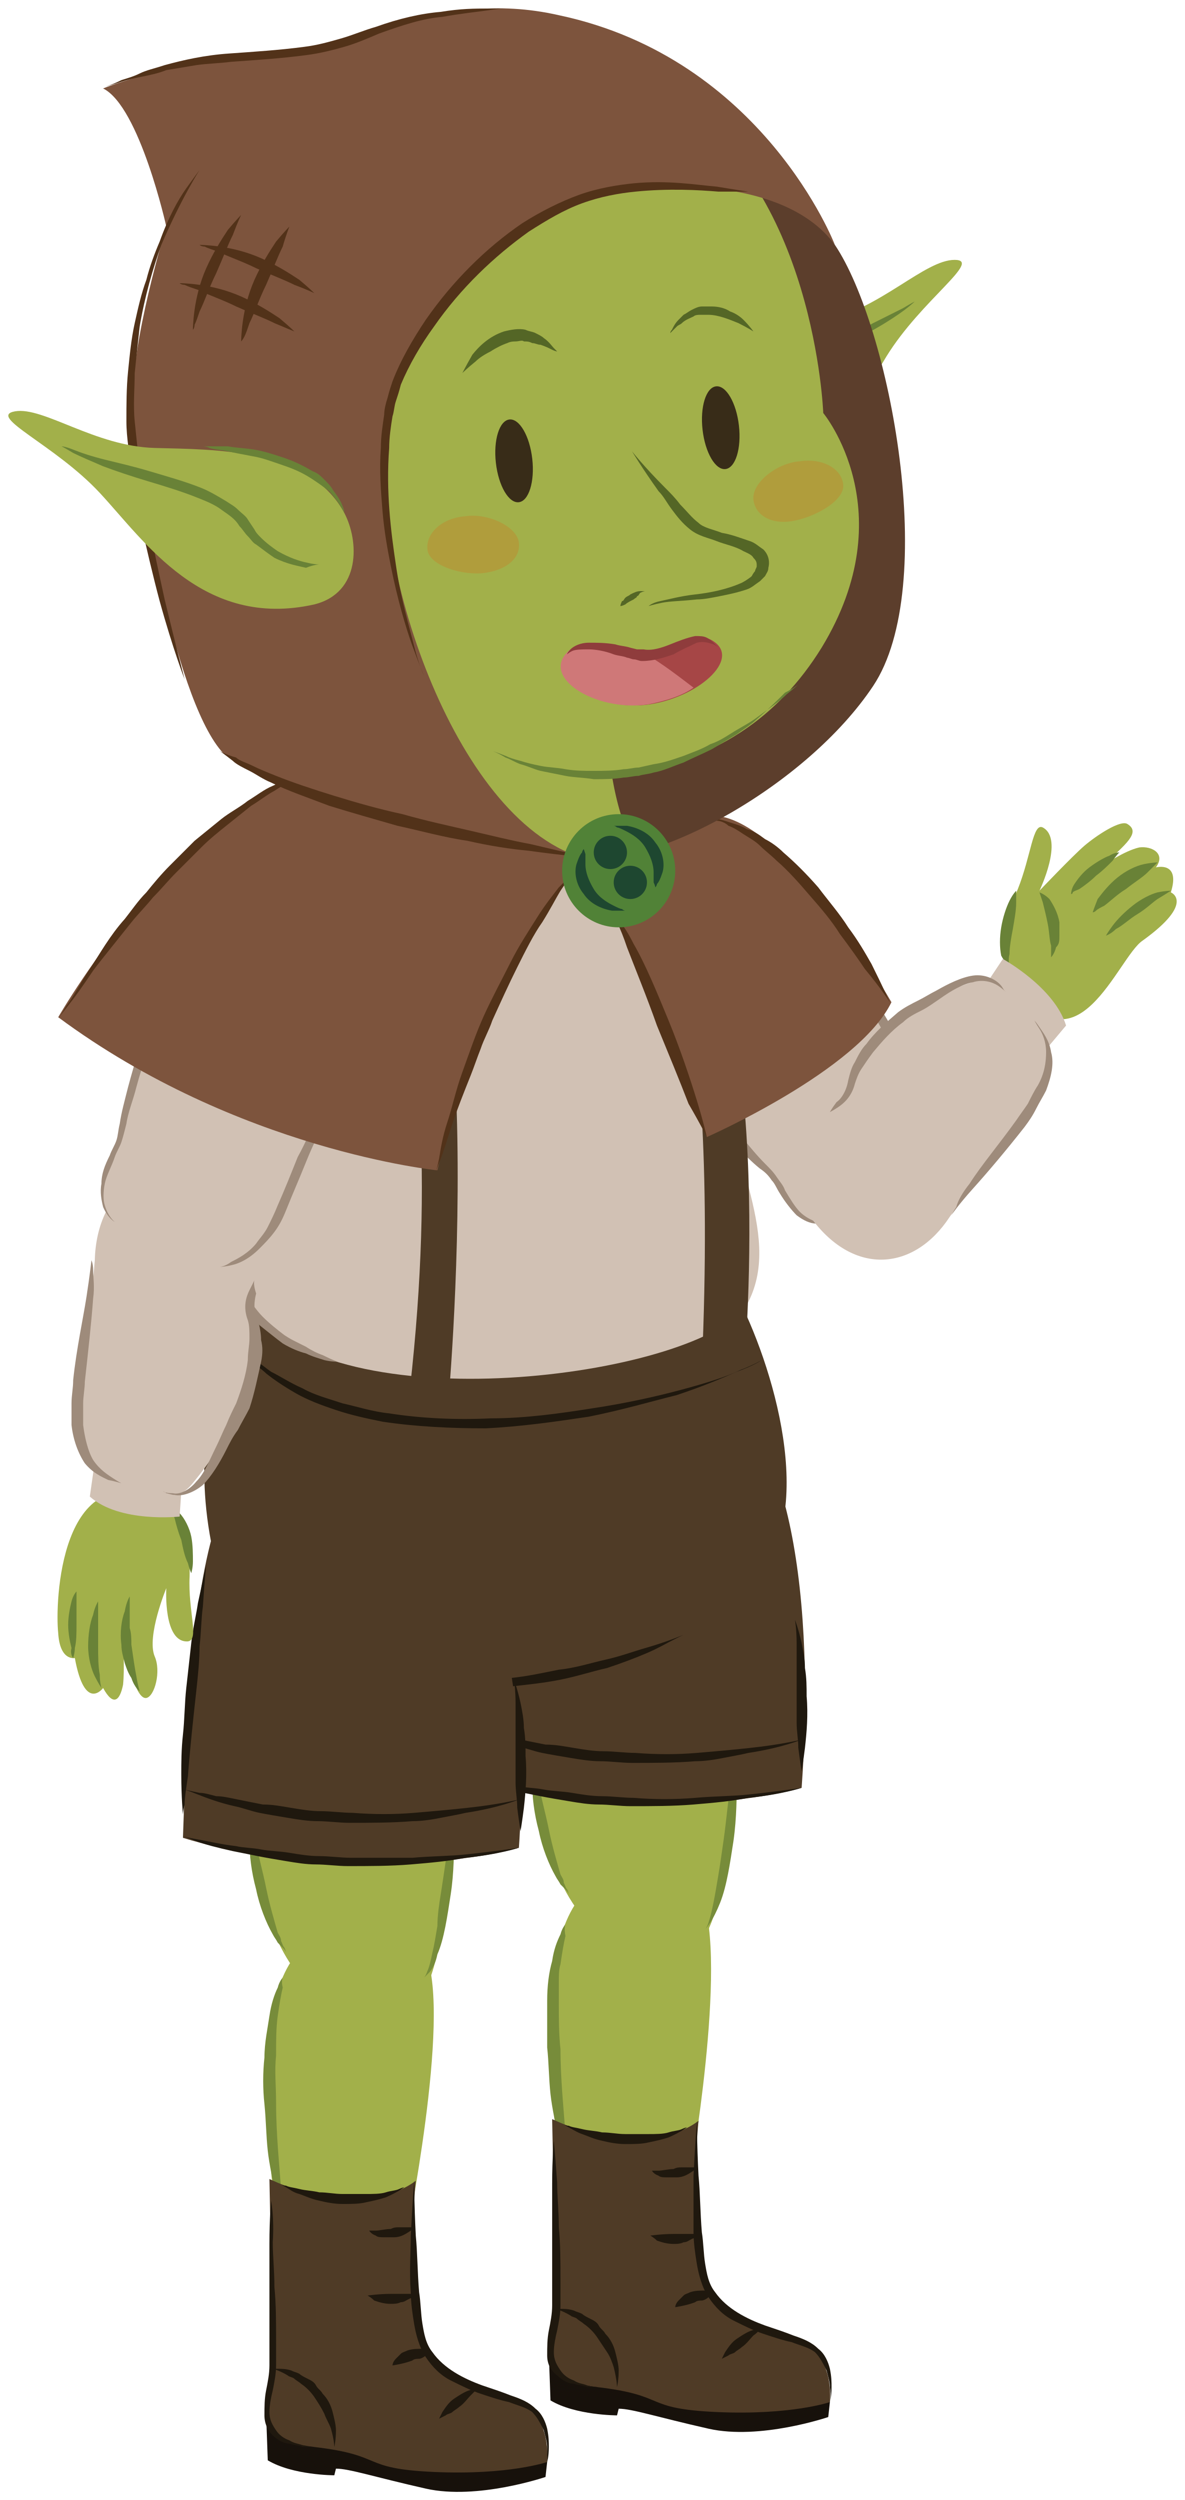 <svg xmlns="http://www.w3.org/2000/svg" xmlns:xlink="http://www.w3.org/1999/xlink" width="71.251" height="150.209" viewBox="4.3 5.587 71.251 150.209" version="1.1" xml:space="preserve">
  <!-- Generator: Sketch 49.3 (51167) - http://www.bohemiancoding.com/sketch -->
  <defs/>
  <g>
    <title>brownie-b</title>
    <desc>Created with Sketch.</desc>
    <g id="brownie-b" stroke="none" fill-rule="evenodd">
      <g id="Brownie-Happy" fill-rule="nonzero">
        <g id="Group">
          <g id="Shape">
            <path d="M 55.8 63.8 C 54.1 60.2 47.3 53.7 43.9 56 C 40.5 58.3 40.4 61.9 44.7 68.7 C 46.8 72 48.9 74.6 50.8 76.3 C 51.4 76.9 51.7 78.1 52.3 78.5 C 54.2 79.7 56.3 79.2 57.7 78.3 C 59.6 77 61 75.4 60.8 73.5 C 60.6 70.8 59.2 70.9 55.8 63.8 Z " fill="#D1C1B4" stroke-width="1"/>
            <path d="M 41.5 59 C 41.5 59 41.5 59.1 41.5 59.3 C 41.5 59.5 41.5 59.8 41.5 60.1 C 41.5 60.8 41.5 61.8 41.7 63 C 41.9 64.2 42.4 65.5 43.1 66.8 C 43.8 68.1 44.7 69.4 45.6 70.7 C 46.6 72 47.5 73.2 48.5 74.3 C 49 74.9 49.5 75.4 50 75.8 C 50.3 76 50.5 76.2 50.7 76.5 C 50.9 76.7 51 77 51.2 77.3 C 51.5 77.8 51.9 78.3 52.2 78.6 C 52.6 78.9 53 79.1 53.4 79.1 C 53.8 79.1 54 79.1 54.2 79.1 C 54.4 79.1 54.5 79 54.5 79 C 54.5 79 54.4 79 54.2 79 C 54 79 53.7 79 53.4 79 C 53.1 78.9 52.7 78.7 52.4 78.4 C 52.1 78.1 51.8 77.6 51.5 77.1 C 51.4 76.8 51.2 76.6 51 76.3 C 50.8 76 50.6 75.8 50.3 75.5 C 49.8 75 49.4 74.5 48.9 73.9 C 48 72.8 47 71.5 46.1 70.3 C 45.2 69.1 44.3 67.8 43.6 66.5 C 42.9 65.2 42.4 64 42.1 62.9 C 41.8 61.8 41.7 60.8 41.6 60.1 C 41.5 59.4 41.5 59 41.5 59 Z " fill="#9E8B7B" stroke-width="1"/>
            <path d="M 60.4 75.4 C 60.4 75.4 60.6 75.2 60.7 74.8 C 60.9 74.4 61 73.7 60.9 73 C 60.9 72.6 60.8 72.2 60.6 71.8 C 60.4 71.4 60.2 71 60 70.6 C 59.5 69.8 58.9 69 58.4 68.1 C 57.9 67.3 57.4 66.4 56.9 65.6 C 56.4 64.8 56 64.1 55.6 63.4 C 55.2 62.8 54.9 62.2 54.6 61.9 C 54.3 61.5 54.2 61.4 54.2 61.4 C 54.2 61.4 54.3 61.6 54.5 62 C 54.7 62.4 55 63 55.3 63.6 C 55.6 64.3 56 65.1 56.5 65.9 C 56.9 66.7 57.4 67.6 58 68.5 C 58.3 68.9 58.5 69.3 58.8 69.8 C 59.1 70.2 59.4 70.6 59.6 71 C 59.9 71.4 60.1 71.7 60.3 72.1 C 60.5 72.5 60.6 72.8 60.7 73.2 C 60.8 73.9 60.8 74.5 60.7 74.9 C 60.5 75.1 60.4 75.4 60.4 75.4 Z " fill="#9E8B7B" stroke-width="1"/>
          </g>
          <g id="Shape">
            <path d="M 65.2 64.5 C 65.2 64.5 64.2 62 65.5 59 C 66.3 57 66.4 55 67 55.3 C 68.3 56 66.8 59.1 66.8 59.1 C 66.8 59.1 68.8 57 69.5 56.4 C 70.2 55.8 71.7 54.8 72.1 55.1 C 72.9 55.6 72 56.3 70.6 57.6 C 70.6 57.6 71.9 56.7 72.8 56.5 C 73.6 56.4 74.4 56.9 73.8 57.7 C 73.8 57.7 75.3 57.3 74.7 59.2 C 74.7 59.2 76.2 59.8 73 62.1 C 71.5 63.1 69 70.5 65.2 64.5 Z " fill="#A2B04A" stroke-width="1"/>
            <path d="M 74.7 59.1 C 74.7 59.1 74.4 59.1 73.9 59.2 C 73.5 59.3 72.9 59.6 72.4 60 C 71.9 60.4 71.5 60.8 71.2 61.2 C 70.9 61.6 70.8 61.8 70.8 61.8 C 70.8 61.8 71.1 61.7 71.4 61.4 C 71.8 61.2 72.2 60.8 72.7 60.5 C 73.2 60.2 73.6 59.8 73.9 59.6 C 74.4 59.3 74.7 59.1 74.7 59.1 Z " fill="#698237" stroke-width="1"/>
            <path d="M 73.9 57.4 C 73.9 57.4 73.6 57.4 73.1 57.5 C 72.6 57.6 72 57.9 71.5 58.3 C 71 58.7 70.6 59.2 70.3 59.6 C 70.1 60.1 70 60.4 70 60.4 C 70 60.4 70.1 60.4 70.2 60.3 C 70.3 60.2 70.5 60.1 70.7 60 C 71.1 59.7 71.5 59.3 72 59 C 72.5 58.6 73 58.3 73.3 58 C 73.7 57.6 73.9 57.4 73.9 57.4 Z " fill="#698237" stroke-width="1"/>
            <path d="M 71.6 56.8 C 71.6 56.8 71.3 56.8 71 57 C 70.7 57.1 70.2 57.4 69.8 57.7 C 69.4 58 69.1 58.4 68.9 58.7 C 68.7 59 68.7 59.3 68.7 59.3 C 68.7 59.3 68.8 59.3 68.8 59.2 C 68.9 59.1 69 59.1 69.2 59 C 69.5 58.8 69.9 58.5 70.2 58.2 C 70.6 57.9 70.9 57.6 71.2 57.3 C 71.4 57 71.6 56.8 71.6 56.8 Z " fill="#698237" stroke-width="1"/>
            <path d="M 65 63.6 C 65 63.6 64.9 63.3 65 62.9 C 65 62.5 65.1 61.9 65.2 61.4 C 65.3 60.8 65.4 60.3 65.4 59.8 C 65.4 59.4 65.4 59.1 65.4 59.1 C 65.4 59.1 65.2 59.3 65 59.7 C 64.8 60.1 64.6 60.7 64.5 61.3 C 64.4 61.9 64.4 62.5 64.5 63 C 64.7 63.4 65 63.6 65 63.6 Z " fill="#698237" stroke-width="1"/>
            <path d="M 66.8 59.2 C 66.8 59.2 66.9 59.5 67 59.8 C 67.1 60.2 67.2 60.6 67.3 61.1 C 67.4 61.6 67.4 62.1 67.5 62.4 C 67.5 62.6 67.5 62.8 67.5 62.9 C 67.5 63 67.5 63.1 67.5 63.1 C 67.5 63.1 67.7 62.9 67.8 62.5 C 68 62.3 68 62.1 68 61.8 C 68 61.5 68 61.3 68 61 C 67.9 60.4 67.6 59.9 67.4 59.6 C 67.1 59.3 66.8 59.2 66.8 59.2 Z " fill="#698237" stroke-width="1"/>
          </g>
          <g id="Shape">
            <path d="M 53.1 78.8 C 52.2 77.6 52.4 75.3 53.6 73.1 C 54 72.3 55.2 71.7 55.5 70.7 C 56.6 66.7 61.6 64.9 63.1 64.5 C 66 63.7 69.1 68.8 66.1 72.6 C 65.2 73.7 62.8 76.7 61.4 78.7 C 59.3 81.9 55.7 82.3 53.1 78.8 Z " fill="#D1C1B4" stroke-width="1"/>
            <path d="M 63 65.6 L 64.6 63.2 C 64.6 63.2 67.7 64.9 68.4 67.2 L 66.3 69.7 " fill="#D1C1B4" stroke-width="1"/>
            <path d="M 66.5 66.9 C 66.5 66.9 66.6 67.1 66.8 67.4 C 67 67.7 67.2 68.2 67.2 68.8 C 67.2 69.4 67.1 70.1 66.7 70.8 C 66.5 71.1 66.3 71.5 66.1 71.9 C 65.9 72.2 65.6 72.6 65.4 72.9 C 64.4 74.3 63.3 75.6 62.6 76.7 C 62.2 77.2 61.9 77.7 61.8 78.1 C 61.6 78.4 61.5 78.6 61.5 78.6 C 61.5 78.6 61.9 78 62.8 77 C 63.7 76 64.8 74.7 65.9 73.3 C 66.2 72.9 66.4 72.6 66.6 72.2 C 66.8 71.8 67 71.5 67.2 71.1 C 67.5 70.3 67.7 69.5 67.5 68.8 C 67.4 68.1 67 67.6 66.8 67.3 C 66.6 67 66.5 66.9 66.5 66.9 Z " fill="#9E8B7B" stroke-width="1"/>
            <path d="M 54.2 72.4 C 54.2 72.4 54.4 72.3 54.7 72.1 C 55 71.9 55.5 71.5 55.7 70.7 C 55.8 70.4 55.9 70.1 56.1 69.8 C 56.3 69.5 56.5 69.2 56.8 68.8 C 57.3 68.2 57.9 67.5 58.6 67 C 58.9 66.7 59.3 66.5 59.7 66.3 C 60.1 66.1 60.5 65.8 60.8 65.6 C 61.5 65.1 62.2 64.7 62.8 64.6 C 63.4 64.4 64 64.6 64.3 64.8 C 64.6 65 64.8 65.2 64.8 65.2 C 64.8 65.2 64.8 65.2 64.7 65.1 C 64.6 65 64.6 64.9 64.4 64.7 C 64.1 64.4 63.5 64.1 62.8 64.2 C 62.1 64.3 61.3 64.7 60.6 65.1 C 60.2 65.3 59.9 65.5 59.5 65.7 C 59.1 65.9 58.7 66.1 58.3 66.4 C 57.6 67 56.9 67.6 56.4 68.3 C 56.1 68.6 55.9 69 55.7 69.4 C 55.5 69.7 55.4 70.1 55.3 70.5 C 55.2 71.1 54.9 71.6 54.6 71.8 C 54.3 72.2 54.2 72.4 54.2 72.4 Z " fill="#9E8B7B" stroke-width="1"/>
          </g>
        </g>
        <g id="Group">
          <g id="Shape">
            <g>
              <path d="M 45.7 118.7 C 48.4 119.6 46.3 133.4 45.9 135.6 C 45.5 137.9 38.1 140.1 37.6 132.4 C 37.1 124.7 36.9 115.6 45.7 118.7 Z " fill="#A2B04A" stroke-width="1"/>
              <path d="M 38.3 121.2 C 38.3 121.2 38.1 121.4 38 121.8 C 37.8 122.2 37.6 122.7 37.5 123.4 C 37.3 124.1 37.2 124.9 37.2 125.8 C 37.2 126.7 37.2 127.6 37.2 128.6 C 37.3 129.5 37.3 130.5 37.4 131.4 C 37.5 132.3 37.7 133.1 37.8 133.8 C 37.9 134.5 38.1 135.1 38.2 135.5 C 38.3 135.9 38.4 136.1 38.4 136.1 C 38.4 136.1 38.4 135.2 38.3 133.8 C 38.2 132.4 38 130.5 38 128.7 C 37.9 127.8 37.9 126.8 37.9 126 C 37.9 125.6 37.9 125.1 37.9 124.7 C 37.9 124.3 37.9 123.9 38 123.6 C 38.1 122.9 38.2 122.3 38.3 121.9 C 38.2 121.4 38.3 121.2 38.3 121.2 Z " fill="#778C3A" stroke-width="1"/>
            </g>
            <path d="M 54.2 149.9 L 54.1 150.8 C 54.1 150.8 50 152.2 46.9 151.5 C 43.8 150.8 42.3 150.3 41.5 150.3 L 41.4 150.7 C 41.4 150.7 38.9 150.7 37.4 149.8 L 37.3 147 C 38.1 146.8 50.8 143.7 54.2 149.9 Z " fill="#17110B" stroke-width="1"/>
            <path d="M 46.3 133 C 46.3 133 43.3 135.6 37.5 132.9 C 37.5 132.9 37.7 142.6 37.7 144.4 C 37.7 146.2 35.9 148.5 40.2 149 C 44.5 149.5 42.9 150.3 47.4 150.5 C 51.9 150.7 54.2 149.9 54.2 149.9 C 54.2 149.9 54.5 147.3 52.6 146.3 C 50.7 145.3 48.6 145.2 47 143.2 C 45.5 141.3 46.3 133 46.3 133 Z " fill="#4F3B26" stroke-width="1"/>
            <path d="M 54.2 149.9 C 54.2 149.9 54.3 149.6 54.3 149 C 54.3 148.7 54.3 148.4 54.2 147.9 C 54.1 147.5 53.9 147 53.5 146.7 C 53.1 146.3 52.6 146.1 52 145.9 C 51.5 145.7 50.9 145.5 50.3 145.3 C 49.2 144.9 48 144.3 47.3 143.3 C 46.9 142.8 46.8 142.2 46.7 141.6 C 46.6 141 46.6 140.3 46.5 139.7 C 46.4 138.5 46.4 137.3 46.3 136.3 C 46.2 134.3 46.2 133 46.2 133 C 46.2 133 46.1 134.3 46 136.3 C 46 137.3 46 138.4 46 139.7 C 46 140.3 46.1 141 46.2 141.6 C 46.3 142.2 46.5 143 46.9 143.6 C 47.3 144.2 47.8 144.7 48.4 145 C 49 145.3 49.6 145.6 50.2 145.8 C 50.8 146 51.4 146.2 51.9 146.3 C 52.4 146.5 52.9 146.6 53.3 146.9 C 53.6 147.2 53.8 147.6 54 148 C 54.1 148.4 54.2 148.7 54.2 149 C 54.3 149.6 54.2 149.9 54.2 149.9 Z " fill="#1F180E" stroke-width="1"/>
            <path d="M 45.6 133.4 C 45.6 133.4 45.5 133.4 45.3 133.5 C 45.1 133.6 44.8 133.6 44.5 133.7 C 44.2 133.8 43.7 133.8 43.3 133.8 C 42.9 133.8 42.4 133.8 41.9 133.8 C 41.4 133.8 41 133.7 40.5 133.7 C 40.1 133.6 39.7 133.6 39.3 133.5 C 38.9 133.4 38.7 133.4 38.5 133.3 C 38.3 133.3 38.2 133.2 38.2 133.2 C 38.2 133.2 38.3 133.3 38.5 133.4 C 38.7 133.5 39 133.7 39.3 133.8 C 39.6 133.9 40 134.1 40.5 134.2 C 40.9 134.3 41.4 134.4 41.9 134.4 C 42.4 134.4 42.9 134.4 43.3 134.3 C 43.8 134.2 44.2 134.1 44.5 134 C 45.2 133.7 45.6 133.4 45.6 133.4 Z " fill="#1F180E" stroke-width="1"/>
            <path d="M 37.6 134.2 C 37.6 134.2 37.5 135.2 37.5 136.8 C 37.5 137.6 37.5 138.5 37.5 139.5 C 37.5 140.5 37.5 141.5 37.5 142.6 C 37.5 143.1 37.5 143.6 37.5 144.1 C 37.5 144.6 37.4 145.1 37.3 145.6 C 37.2 146.1 37.2 146.6 37.2 147.1 C 37.2 147.6 37.4 148 37.8 148.3 C 38.1 148.6 38.5 148.8 38.8 148.8 C 39.1 148.9 39.4 148.9 39.6 149 C 40.1 149 40.3 149 40.3 149 C 40.3 149 40 149 39.6 148.9 C 39.4 148.8 39.1 148.8 38.8 148.6 C 38.5 148.5 38.2 148.3 38 148 C 37.8 147.7 37.6 147.4 37.6 146.9 C 37.6 146.5 37.7 146 37.8 145.6 C 37.9 145.1 38 144.6 38 144.1 C 38 143.6 38 143.1 38 142.5 C 38 141.5 38 140.4 37.9 139.4 C 37.9 138.4 37.8 137.5 37.8 136.7 C 37.7 135.3 37.6 134.2 37.6 134.2 Z " fill="#1F180E" stroke-width="1"/>
            <path d="M 50 145.5 C 50 145.5 49.8 145.5 49.5 145.6 C 49.2 145.7 48.9 145.9 48.6 146.1 C 48.3 146.3 48.1 146.6 47.9 146.9 C 47.8 147.1 47.7 147.3 47.7 147.3 C 47.7 147.3 47.9 147.2 48.1 147.1 C 48.2 147 48.4 147 48.5 146.9 C 48.6 146.8 48.8 146.7 48.9 146.6 C 49.2 146.4 49.4 146.1 49.6 145.9 C 49.9 145.7 50 145.5 50 145.5 Z " fill="#1F180E" stroke-width="1"/>
            <path d="M 47.1 143.3 C 47.1 143.3 46.9 143.2 46.7 143.2 C 46.4 143.2 46.1 143.2 45.8 143.3 C 45.6 143.4 45.5 143.4 45.4 143.5 C 45.3 143.6 45.2 143.7 45.1 143.8 C 44.9 144 44.9 144.2 44.9 144.2 C 44.9 144.2 45.6 144.1 46.1 143.9 C 46.2 143.8 46.4 143.8 46.5 143.8 C 46.6 143.8 46.8 143.7 46.9 143.6 C 46.9 143.4 47.1 143.3 47.1 143.3 Z " fill="#1F180E" stroke-width="1"/>
            <path d="M 46.3 139.8 C 46.3 139.8 46.1 139.8 45.8 139.8 C 45.5 139.8 45.2 139.8 44.8 139.8 C 44.1 139.8 43.4 139.9 43.4 139.9 C 43.4 139.9 43.6 140 43.8 140.2 C 44.1 140.3 44.4 140.4 44.8 140.4 C 45 140.4 45.2 140.4 45.4 140.3 C 45.6 140.3 45.7 140.2 45.9 140.1 C 46.2 140 46.3 139.8 46.3 139.8 Z " fill="#1F180E" stroke-width="1"/>
            <path d="M 46.2 135.8 C 46.2 135.8 46 135.8 45.7 135.8 C 45.6 135.8 45.4 135.8 45.3 135.8 C 45.1 135.8 45 135.8 44.8 135.9 C 44.5 135.9 44.1 136 43.9 136 C 43.8 136 43.7 136 43.6 136 C 43.5 136 43.5 136 43.5 136 C 43.5 136 43.6 136.2 43.9 136.3 C 44 136.4 44.2 136.4 44.4 136.4 C 44.6 136.4 44.8 136.4 45 136.4 C 45.4 136.4 45.7 136.2 46 136 C 46.1 135.9 46.2 135.8 46.2 135.8 Z " fill="#1F180E" stroke-width="1"/>
            <path d="M 41.4 149 C 41.4 149 41.5 148.6 41.5 148 C 41.5 147.7 41.4 147.3 41.3 146.9 C 41.2 146.5 41 146.1 40.7 145.8 C 40.6 145.6 40.4 145.5 40.3 145.3 C 40.2 145.1 40 145 39.8 144.9 C 39.6 144.8 39.4 144.7 39.3 144.6 C 39.1 144.5 39 144.5 38.8 144.4 C 38.5 144.3 38.2 144.3 38 144.3 C 37.8 144.3 37.7 144.3 37.7 144.3 C 37.7 144.3 38.1 144.4 38.6 144.7 C 38.7 144.8 38.9 144.8 39 144.9 C 39.1 145 39.3 145.1 39.4 145.2 C 39.7 145.4 40 145.7 40.2 146 C 40.4 146.3 40.6 146.6 40.8 146.9 C 41 147.2 41.1 147.5 41.2 147.8 C 41.4 148.6 41.4 149 41.4 149 Z " fill="#1F180E" stroke-width="1"/>
          </g>
          <g id="Shape">
            <g>
              <path d="M 48.8 109.4 C 48.2 114.1 48.2 123.4 44.7 123.3 C 36.4 123.2 35.2 110.8 37.9 104.8 C 40.5 98.8 49.8 100.5 48.8 109.4 Z " fill="#A2B04A" stroke-width="1"/>
              <path d="M 36.3 111.4 C 36.3 111.4 36.2 111.9 36.3 112.7 C 36.3 113.5 36.4 114.5 36.7 115.6 C 36.9 116.6 37.3 117.6 37.7 118.3 C 37.8 118.5 37.9 118.6 38 118.8 C 38.1 118.9 38.2 119 38.3 119.1 C 38.5 119.3 38.5 119.4 38.5 119.4 C 38.5 119.4 38.5 119.3 38.4 119.1 C 38.3 119 38.3 118.9 38.2 118.7 C 38.2 118.5 38.1 118.4 38 118.2 C 37.8 117.5 37.5 116.5 37.3 115.5 C 37.1 114.5 36.8 113.5 36.7 112.7 C 36.4 111.9 36.3 111.4 36.3 111.4 Z " fill="#778C3A" stroke-width="1"/>
              <path d="M 48.6 110.7 C 48.6 110.7 48.5 111.4 48.3 112.4 C 48.1 113.4 48 114.8 47.8 116.2 C 47.7 116.9 47.6 117.6 47.5 118.2 C 47.4 118.8 47.3 119.4 47.2 119.9 C 47.1 120.4 47 120.8 46.9 121.1 C 46.8 121.4 46.7 121.5 46.7 121.5 C 46.7 121.5 46.8 121.4 47 121.1 C 47.2 120.8 47.4 120.4 47.6 119.9 C 48 118.9 48.2 117.5 48.4 116.2 C 48.6 114.8 48.6 113.4 48.6 112.4 C 48.7 111.4 48.6 110.7 48.6 110.7 Z " fill="#778C3A" stroke-width="1"/>
            </g>
            <g>
              <path d="M 52.5 113 C 53.3 102 51.9 90.7 46.7 89 C 35.9 85.6 32.9 94.9 32.3 112.4 C 37.7 114.2 46.9 114.5 52.5 113 Z " fill="#4F3B26" stroke-width="1"/>
              <path d="M 52.5 113 C 52.5 113 51.2 113.2 49.3 113.4 C 48.4 113.5 47.2 113.5 46.1 113.6 C 44.9 113.7 43.6 113.7 42.4 113.6 C 41.8 113.6 41.1 113.5 40.5 113.5 C 39.9 113.5 39.3 113.4 38.7 113.3 C 38.1 113.2 37.5 113.2 37 113.1 C 36.5 113 35.9 113 35.5 112.9 C 34.6 112.8 33.8 112.6 33.2 112.5 C 32.6 112.4 32.3 112.3 32.3 112.3 C 32.3 112.3 32.6 112.4 33.1 112.6 C 33.6 112.8 34.4 113 35.3 113.2 C 35.8 113.3 36.3 113.4 36.8 113.5 C 37.3 113.6 37.9 113.7 38.5 113.8 C 39.1 113.9 39.7 114 40.3 114 C 40.9 114 41.6 114.1 42.2 114.1 C 43.5 114.1 44.8 114.1 46 114 C 47.2 113.9 48.3 113.8 49.3 113.6 C 51.3 113.4 52.5 113 52.5 113 Z " fill="#1F180E" stroke-width="1"/>
              <path d="M 52.5 110.1 C 52.5 110.1 51.3 110.4 49.4 110.6 C 48.5 110.7 47.4 110.8 46.2 110.9 C 45 111 43.8 111 42.5 110.9 C 41.9 110.9 41.2 110.8 40.6 110.8 C 40 110.8 39.4 110.7 38.8 110.6 C 38.2 110.5 37.7 110.4 37.1 110.4 C 36.6 110.3 36.1 110.2 35.6 110.1 C 35.1 110 34.7 109.9 34.3 109.9 C 33.9 109.8 33.6 109.7 33.3 109.7 C 32.8 109.6 32.4 109.5 32.4 109.5 C 32.4 109.5 32.7 109.6 33.2 109.8 C 33.7 110 34.5 110.3 35.4 110.5 C 35.9 110.6 36.4 110.8 36.9 110.9 C 37.4 111 38 111.1 38.6 111.2 C 39.2 111.3 39.8 111.4 40.4 111.4 C 41 111.4 41.7 111.5 42.3 111.5 C 43.6 111.5 44.9 111.5 46.1 111.4 C 46.7 111.4 47.3 111.3 47.8 111.2 C 48.3 111.1 48.9 111 49.3 110.9 C 51.3 110.6 52.5 110.1 52.5 110.1 Z " fill="#1F180E" stroke-width="1"/>
              <path d="M 34.2 96.3 C 34.2 96.3 33.9 97.2 33.6 98.5 C 33.3 99.9 32.9 101.7 32.6 103.5 C 32.3 105.3 32.2 107.2 32.2 108.6 C 32.2 110 32.3 110.9 32.3 110.9 C 32.3 110.9 32.4 110 32.6 108.6 C 32.8 107.2 33 105.4 33.3 103.6 C 33.6 101.8 33.8 99.9 34 98.6 C 34.1 97.2 34.2 96.3 34.2 96.3 Z " fill="#25592D" stroke-width="1"/>
              <path d="M 52.5 112 C 52.5 112 52.6 111.4 52.7 110.6 C 52.8 109.7 52.9 108.6 52.8 107.5 C 52.8 106.9 52.8 106.4 52.7 105.8 C 52.7 105.3 52.6 104.8 52.5 104.3 C 52.3 103.4 52.1 102.9 52.1 102.9 C 52.1 102.9 52.2 103.5 52.2 104.3 C 52.2 105.1 52.2 106.3 52.2 107.4 C 52.2 108 52.2 108.5 52.2 109.1 C 52.2 109.6 52.3 110.1 52.3 110.6 C 52.4 111.4 52.5 112 52.5 112 Z " fill="#1F180E" stroke-width="1"/>
            </g>
          </g>
        </g>
        <g id="Group">
          <g id="Shape">
            <path d="M 48.1 82.5 C 50.3 86.2 53.3 95 50.4 99.6 C 44.7 108.8 19.8 109.7 17.2 99.2 C 14.7 88.6 20.6 81.4 20.6 81.4 C 20.6 81.4 43.4 74.4 48.1 82.5 Z " fill="#4F3B26" stroke-width="1"/>
            <path d="M 45.4 103.8 C 45.4 103.8 44.5 104.2 43.1 104.6 C 42.4 104.8 41.6 105.1 40.7 105.3 C 39.8 105.5 38.9 105.8 37.9 105.9 C 36.9 106.1 36 106.3 35 106.4 C 34.1 106.5 33.2 106.6 32.5 106.6 C 31.8 106.6 31.1 106.7 30.7 106.7 C 30.3 106.7 30 106.7 30 106.7 C 30 106.7 30.2 106.7 30.7 106.8 C 31.1 106.9 31.8 106.9 32.5 107 C 32.9 107 33.3 107 33.7 107 C 34.1 107 34.6 107 35.1 106.9 C 36 106.8 37 106.7 38 106.5 C 39 106.3 39.9 106 40.8 105.8 C 41.7 105.5 42.5 105.2 43.2 104.9 C 43.9 104.6 44.4 104.3 44.8 104.1 C 45.2 103.9 45.4 103.8 45.4 103.8 Z " fill="#1F180E" stroke-width="1"/>
            <path d="M 50.1 87.3 C 50.1 87.3 49.6 87.6 48.8 87.9 C 48 88.3 46.7 88.7 45.2 89.1 C 43.7 89.5 41.9 89.9 39.9 90.2 C 38 90.5 35.9 90.8 33.8 90.8 C 31.7 90.9 29.6 90.8 27.7 90.5 C 26.7 90.4 25.8 90.1 24.9 89.9 C 24 89.6 23.2 89.4 22.5 89 C 21.8 88.7 21.2 88.3 20.6 88 C 20.3 87.8 20.1 87.6 19.9 87.5 C 19.7 87.3 19.5 87.2 19.3 87 C 18.9 86.7 18.7 86.4 18.5 86.2 C 18.3 86 18.2 85.9 18.2 85.9 C 18.2 85.9 18.3 86 18.4 86.2 C 18.6 86.4 18.8 86.7 19.1 87 C 19.3 87.2 19.4 87.3 19.6 87.5 C 19.8 87.7 20.1 87.9 20.3 88.1 C 20.8 88.5 21.4 88.9 22.1 89.3 C 22.8 89.7 23.6 90 24.5 90.3 C 25.4 90.6 26.3 90.8 27.3 91 C 29.3 91.3 31.4 91.4 33.5 91.4 C 35.6 91.3 37.7 91 39.7 90.7 C 41.7 90.3 43.4 89.8 45 89.4 C 46.5 88.9 47.7 88.4 48.6 88 C 49.7 87.6 50.1 87.3 50.1 87.3 Z " fill="#1F180E" stroke-width="1"/>
          </g>
          <g id="Shape">
            <path d="M 47.6 68.2 C 47.8 74.8 51.4 79.6 49.3 83.8 C 47.2 88 26 91.2 19.9 84.8 C 13.8 78.4 17.6 59.9 21.3 56.2 C 26.1 51.4 47 49.4 47.6 68.2 Z " fill="#D1C1B4" stroke-width="1"/>
            <path d="M 24.6 87.4 C 24.6 87.4 24.3 87.3 23.7 87 C 23.4 86.9 23 86.7 22.7 86.5 C 22.5 86.4 22.3 86.3 22.1 86.2 C 21.9 86.1 21.7 86 21.4 85.8 C 21 85.5 20.5 85.1 20.1 84.7 C 19.7 84.3 19.3 83.7 19 83.2 C 18.9 82.9 18.7 82.6 18.6 82.3 C 18.5 82 18.4 81.6 18.3 81.3 C 18.2 81 18.1 80.6 18.1 80.3 C 18 79.9 18 79.6 17.9 79.2 C 17.9 78.5 17.7 77.8 17.8 77.1 C 17.8 76.4 17.8 75.7 17.9 75 C 18 74.3 18 73.7 18.1 73.1 C 18.2 72.5 18.3 71.9 18.3 71.4 C 18.4 70.3 18.6 69.4 18.7 68.8 C 18.8 68.2 18.9 67.8 18.9 67.8 C 18.9 67.8 18.8 68.1 18.6 68.8 C 18.5 69.4 18.1 70.3 17.9 71.4 C 17.8 71.9 17.7 72.5 17.6 73.1 C 17.5 73.7 17.4 74.4 17.3 75.1 C 17.2 75.8 17.2 76.5 17.2 77.2 C 17.2 77.9 17.3 78.7 17.3 79.4 C 17.3 79.8 17.4 80.1 17.5 80.5 C 17.6 80.9 17.6 81.2 17.8 81.6 C 17.9 81.9 18 82.3 18.2 82.6 C 18.4 82.9 18.5 83.2 18.7 83.6 C 19.1 84.2 19.5 84.8 19.9 85.2 C 20.4 85.6 20.9 86 21.3 86.3 C 21.8 86.6 22.3 86.8 22.7 86.9 C 23.1 87.1 23.5 87.2 23.8 87.3 C 24.2 87.4 24.6 87.4 24.6 87.4 Z " fill="#9E8B7B" stroke-width="1"/>
          </g>
          <path d="M 31.2 90.5 C 31.2 90.5 34.2 58.7 27 53.6 L 24.9 54.3 C 24.9 54.3 32.1 63.2 28.8 90.3 L 31.2 90.5 Z " id="Shape" fill="#4F3B26" stroke-width="1"/>
          <path d="M 49.1 86.9 C 49.1 86.9 51.2 61.4 43.4 57.3 C 43.4 57.3 47.6 62.6 46.5 87.7 L 49.1 86.9 Z " id="Shape" fill="#4F3B26" stroke-width="1"/>
        </g>
        <g id="Group">
          <g id="Shape">
            <g>
              <path d="M 29.1 122.1 C 31.9 123.1 29.3 136.9 28.9 139.2 C 28.5 141.5 21.1 143.7 20.6 136 C 20 128.2 19.7 118.8 29.1 122.1 Z " fill="#A2B04A" stroke-width="1"/>
              <path d="M 21.3 124.4 C 21.3 124.4 21.1 124.6 21 125 C 20.8 125.4 20.6 126 20.5 126.7 C 20.4 127.4 20.2 128.3 20.2 129.2 C 20.1 130.1 20.1 131.1 20.2 132 C 20.3 133 20.3 133.9 20.4 134.8 C 20.5 135.7 20.7 136.5 20.8 137.2 C 20.9 137.9 21.1 138.5 21.2 138.9 C 21.3 139.3 21.4 139.5 21.4 139.5 C 21.4 139.5 21.4 138.5 21.2 137.1 C 21.1 135.7 20.9 133.8 20.9 131.9 C 20.9 130.9 20.8 130 20.9 129.1 C 20.9 128.2 20.9 127.4 21 126.7 C 21.1 126 21.2 125.4 21.3 125 C 21.2 124.6 21.3 124.4 21.3 124.4 Z " fill="#778C3A" stroke-width="1"/>
            </g>
            <path d="M 37.2 153.5 L 37.1 154.4 C 37.1 154.4 33 155.8 29.9 155.1 C 26.8 154.4 25.3 153.9 24.5 153.9 L 24.4 154.3 C 24.4 154.3 21.9 154.3 20.4 153.4 L 20.3 150.6 C 21.1 150.4 33.8 147.3 37.2 153.5 Z " fill="#17110B" stroke-width="1"/>
            <path d="M 29.3 136.6 C 29.3 136.6 26.3 139.2 20.5 136.5 C 20.5 136.5 20.7 146.2 20.7 148 C 20.7 149.8 18.9 152.1 23.2 152.6 C 27.5 153.1 25.9 153.9 30.4 154.1 C 34.9 154.3 37.2 153.5 37.2 153.5 C 37.2 153.5 37.5 150.9 35.6 149.9 C 33.7 148.9 31.6 148.8 30 146.8 C 28.5 144.9 29.3 136.6 29.3 136.6 Z " fill="#4F3B26" stroke-width="1"/>
            <path d="M 37.2 153.5 C 37.2 153.5 37.3 153.2 37.3 152.6 C 37.3 152.3 37.3 152 37.2 151.5 C 37.1 151.1 36.9 150.6 36.5 150.3 C 36.1 149.9 35.6 149.7 35 149.5 C 34.5 149.3 33.9 149.1 33.3 148.9 C 32.2 148.5 31 147.9 30.3 146.9 C 29.9 146.4 29.8 145.8 29.7 145.2 C 29.6 144.6 29.6 143.9 29.5 143.3 C 29.4 142.1 29.4 140.9 29.3 139.9 C 29.2 137.9 29.2 136.6 29.2 136.6 C 29.2 136.6 29.1 137.9 29 139.9 C 29 140.9 28.9 142 29 143.3 C 29 143.9 29.1 144.6 29.2 145.2 C 29.3 145.8 29.5 146.6 29.9 147.2 C 30.3 147.8 30.8 148.3 31.4 148.6 C 32 148.9 32.6 149.2 33.2 149.4 C 33.8 149.6 34.4 149.8 34.9 149.9 C 35.4 150.1 35.9 150.2 36.3 150.5 C 36.6 150.8 36.8 151.2 37 151.6 C 37.1 152 37.2 152.3 37.2 152.6 C 37.2 153.2 37.2 153.5 37.2 153.5 Z " fill="#1F180E" stroke-width="1"/>
            <path d="M 28.6 137 C 28.6 137 28.5 137 28.3 137.1 C 28.1 137.2 27.8 137.2 27.5 137.3 C 27.2 137.4 26.7 137.4 26.3 137.4 C 25.9 137.4 25.4 137.4 24.9 137.4 C 24.4 137.4 24 137.3 23.5 137.3 C 23.1 137.2 22.7 137.2 22.3 137.1 C 21.9 137 21.7 137 21.5 136.9 C 21.3 136.9 21.2 136.8 21.2 136.8 C 21.2 136.8 21.3 136.9 21.5 137 C 21.7 137.1 21.9 137.3 22.3 137.4 C 22.6 137.5 23 137.7 23.5 137.8 C 23.9 137.9 24.4 138 24.9 138 C 25.4 138 25.9 138 26.3 137.9 C 26.8 137.8 27.2 137.7 27.5 137.6 C 28.2 137.3 28.6 137 28.6 137 Z " fill="#1F180E" stroke-width="1"/>
            <path d="M 20.6 137.8 C 20.6 137.8 20.5 138.8 20.5 140.4 C 20.5 141.2 20.5 142.1 20.5 143.1 C 20.5 144.1 20.5 145.1 20.5 146.2 C 20.5 146.7 20.5 147.2 20.5 147.7 C 20.5 148.2 20.4 148.7 20.3 149.2 C 20.2 149.7 20.2 150.2 20.2 150.7 C 20.2 151.2 20.4 151.6 20.7 151.9 C 21 152.2 21.4 152.4 21.7 152.4 C 22 152.5 22.3 152.5 22.5 152.6 C 23 152.6 23.2 152.6 23.2 152.6 C 23.2 152.6 22.9 152.6 22.5 152.5 C 22.3 152.4 22 152.4 21.7 152.2 C 21.4 152.1 21.1 151.9 20.9 151.6 C 20.7 151.3 20.5 151 20.5 150.5 C 20.5 150.1 20.6 149.6 20.7 149.2 C 20.8 148.7 20.9 148.2 20.9 147.7 C 20.9 147.2 20.9 146.7 20.9 146.1 C 20.9 145.1 20.9 144 20.8 143 C 20.8 142 20.7 141.1 20.7 140.3 C 20.8 138.8 20.6 137.8 20.6 137.8 Z " fill="#1F180E" stroke-width="1"/>
            <path d="M 33 149.1 C 33 149.1 32.8 149.1 32.5 149.2 C 32.2 149.3 31.9 149.5 31.6 149.7 C 31.3 149.9 31.1 150.2 30.9 150.5 C 30.8 150.7 30.7 150.9 30.7 150.9 C 30.7 150.9 30.9 150.8 31.1 150.7 C 31.2 150.6 31.4 150.6 31.5 150.5 C 31.6 150.4 31.8 150.3 31.9 150.2 C 32.2 150 32.4 149.7 32.6 149.5 C 32.9 149.2 33 149.1 33 149.1 Z " fill="#1F180E" stroke-width="1"/>
            <path d="M 30.1 146.8 C 30.1 146.8 29.9 146.7 29.7 146.7 C 29.4 146.7 29.1 146.7 28.8 146.8 C 28.6 146.9 28.5 146.9 28.4 147 C 28.3 147.1 28.2 147.2 28.1 147.3 C 27.9 147.5 27.9 147.7 27.9 147.7 C 27.9 147.7 28.6 147.6 29.1 147.4 C 29.2 147.3 29.4 147.3 29.5 147.3 C 29.6 147.3 29.8 147.2 29.9 147.1 C 29.9 146.9 30.1 146.8 30.1 146.8 Z " fill="#1F180E" stroke-width="1"/>
            <path d="M 29.3 143.4 C 29.3 143.4 29.1 143.4 28.8 143.4 C 28.5 143.4 28.2 143.4 27.8 143.4 C 27.1 143.4 26.4 143.5 26.4 143.5 C 26.4 143.5 26.6 143.6 26.8 143.8 C 27.1 143.9 27.4 144 27.8 144 C 28 144 28.2 144 28.4 143.9 C 28.6 143.9 28.7 143.8 28.9 143.7 C 29.2 143.6 29.3 143.4 29.3 143.4 Z " fill="#1F180E" stroke-width="1"/>
            <path d="M 29.2 139.4 C 29.2 139.4 29 139.4 28.7 139.4 C 28.6 139.4 28.4 139.4 28.3 139.4 C 28.1 139.4 28 139.4 27.8 139.5 C 27.5 139.5 27.1 139.6 26.9 139.6 C 26.8 139.6 26.7 139.6 26.6 139.6 C 26.5 139.6 26.5 139.6 26.5 139.6 C 26.5 139.6 26.6 139.8 26.9 139.9 C 27 140 27.2 140 27.4 140 C 27.6 140 27.8 140 28 140 C 28.4 140 28.7 139.8 29 139.6 C 29.1 139.5 29.2 139.4 29.2 139.4 Z " fill="#1F180E" stroke-width="1"/>
            <path d="M 24.4 152.6 C 24.4 152.6 24.5 152.2 24.5 151.6 C 24.5 151.3 24.4 150.9 24.3 150.5 C 24.2 150.1 24 149.7 23.7 149.4 C 23.6 149.2 23.4 149.1 23.3 148.9 C 23.2 148.7 23 148.6 22.8 148.5 C 22.6 148.4 22.4 148.3 22.3 148.2 C 22.1 148.1 22 148.1 21.8 148 C 21.5 147.9 21.2 147.9 21 147.9 C 20.8 147.9 20.7 147.9 20.7 147.9 C 20.7 147.9 21.1 148 21.6 148.3 C 21.7 148.4 21.9 148.4 22 148.5 C 22.1 148.6 22.3 148.7 22.4 148.8 C 22.7 149 23 149.3 23.2 149.6 C 23.4 149.9 23.6 150.2 23.8 150.6 C 23.9 150.9 24.1 151.2 24.2 151.5 C 24.4 152.2 24.4 152.6 24.4 152.6 Z " fill="#1F180E" stroke-width="1"/>
          </g>
          <g id="Shape">
            <g>
              <path d="M 31.8 113 C 31.2 117.7 31.2 127 27.7 126.9 C 19.4 126.8 18.2 114.4 20.9 108.4 C 23.5 102.3 32.9 104.1 31.8 113 Z " fill="#A2B04A" stroke-width="1"/>
              <path d="M 19.3 114.9 C 19.3 114.9 19.2 115.4 19.3 116.2 C 19.3 117 19.4 118 19.7 119.1 C 19.9 120.1 20.3 121.1 20.7 121.8 C 20.8 122 20.9 122.1 21 122.3 C 21.1 122.4 21.2 122.5 21.3 122.6 C 21.5 122.8 21.5 122.9 21.5 122.9 C 21.5 122.9 21.5 122.8 21.4 122.6 C 21.3 122.5 21.3 122.4 21.2 122.2 C 21.2 122 21.1 121.9 21 121.7 C 20.8 121 20.5 120 20.3 119 C 20.1 118 19.8 117 19.7 116.2 C 19.5 115.5 19.3 114.9 19.3 114.9 Z " fill="#778C3A" stroke-width="1"/>
              <path d="M 31.6 114.2 C 31.6 114.2 31.5 114.9 31.3 115.8 C 31.2 116.8 31 118.1 30.8 119.4 C 30.7 120 30.6 120.7 30.6 121.3 C 30.5 121.9 30.4 122.5 30.3 122.9 C 30.2 123.4 30.1 123.8 30 124 C 29.9 124.3 29.8 124.4 29.8 124.4 C 29.8 124.4 29.9 124.3 30.1 124.1 C 30.3 123.9 30.5 123.5 30.6 123 C 31 122.1 31.2 120.7 31.4 119.4 C 31.6 118.1 31.6 116.8 31.6 115.8 C 31.7 114.9 31.6 114.2 31.6 114.2 Z " fill="#778C3A" stroke-width="1"/>
            </g>
            <g>
              <path d="M 35.5 116.6 C 36.3 105.6 32.8 93.7 27.6 92 C 16.8 88.6 15.9 98.5 15.3 116 C 20.7 117.7 30 118.1 35.5 116.6 Z " fill="#4F3B26" stroke-width="1"/>
              <path d="M 35.5 116.6 C 35.5 116.6 34.2 116.8 32.3 117 C 31.4 117.1 30.2 117.1 29.1 117.2 C 27.9 117.2 26.6 117.2 25.4 117.2 C 24.8 117.2 24.1 117.1 23.5 117.1 C 22.9 117.1 22.3 117 21.7 116.9 C 21.1 116.8 20.5 116.8 20 116.7 C 19.5 116.6 18.9 116.6 18.5 116.5 C 17.6 116.4 16.8 116.2 16.2 116.1 C 15.6 116 15.3 115.9 15.3 115.9 C 15.3 115.9 15.6 116 16.1 116.2 C 16.6 116.4 17.4 116.6 18.3 116.8 C 18.8 116.9 19.3 117 19.8 117.1 C 20.3 117.2 20.9 117.3 21.5 117.4 C 22.1 117.5 22.7 117.6 23.3 117.6 C 23.9 117.6 24.6 117.7 25.2 117.7 C 26.5 117.7 27.8 117.7 29 117.6 C 30.2 117.5 31.3 117.4 32.3 117.2 C 34.3 117 35.5 116.6 35.5 116.6 Z " fill="#1F180E" stroke-width="1"/>
              <path d="M 35.5 113.7 C 35.5 113.7 34.3 114 32.4 114.2 C 31.5 114.3 30.4 114.4 29.2 114.5 C 28 114.6 26.8 114.6 25.5 114.5 C 24.9 114.5 24.2 114.4 23.6 114.4 C 23 114.4 22.4 114.3 21.8 114.2 C 21.2 114.1 20.7 114 20.1 114 C 19.6 113.9 19.1 113.8 18.6 113.7 C 18.1 113.6 17.7 113.5 17.3 113.5 C 16.9 113.4 16.6 113.3 16.3 113.3 C 15.8 113.2 15.4 113.1 15.4 113.1 C 15.4 113.1 15.7 113.2 16.2 113.4 C 16.7 113.6 17.5 113.9 18.4 114.1 C 18.9 114.2 19.4 114.4 19.9 114.5 C 20.4 114.6 21 114.7 21.6 114.8 C 22.2 114.9 22.8 115 23.4 115 C 24 115 24.7 115.1 25.3 115.1 C 26.6 115.1 27.9 115.1 29.1 115 C 29.7 115 30.3 114.9 30.8 114.8 C 31.3 114.7 31.9 114.6 32.3 114.5 C 34.3 114.2 35.5 113.7 35.5 113.7 Z " fill="#1F180E" stroke-width="1"/>
              <path d="M 16.7 99.6 C 16.7 99.6 16.5 100.5 16.2 101.9 C 16.1 102.6 15.9 103.4 15.8 104.3 C 15.7 105.2 15.6 106.1 15.5 107 C 15.4 107.9 15.4 108.9 15.3 109.8 C 15.2 110.7 15.2 111.5 15.2 112.2 C 15.2 113.6 15.3 114.6 15.3 114.6 C 15.3 114.6 15.3 114.4 15.4 114 C 15.4 113.6 15.5 113 15.6 112.3 C 15.7 110.9 15.9 109 16.1 107.2 C 16.2 106.3 16.3 105.3 16.3 104.5 C 16.4 103.6 16.4 102.8 16.5 102.1 C 16.6 100.5 16.7 99.6 16.7 99.6 Z " fill="#1F180E" stroke-width="1"/>
              <path d="M 35.6 115.6 C 35.6 115.6 35.7 115 35.8 114.2 C 35.9 113.3 36 112.2 35.9 111.1 C 35.9 110.5 35.9 110 35.8 109.4 C 35.8 108.9 35.7 108.4 35.6 107.9 C 35.4 107 35.2 106.5 35.2 106.5 C 35.2 106.5 35.3 107.1 35.3 107.9 C 35.3 108.7 35.3 109.9 35.3 111 C 35.3 111.6 35.3 112.1 35.3 112.7 C 35.3 113.2 35.4 113.7 35.4 114.2 C 35.5 115 35.6 115.6 35.6 115.6 Z " fill="#1F180E" stroke-width="1"/>
            </g>
          </g>
        </g>
        <g id="Group">
          <g id="Shape">
            <g>
              <path d="M 13.9 95.7 C 13.9 95.7 15.8 97.1 15.7 100.3 C 15.6 102.4 16.3 104.1 15.6 104.2 C 14.1 104.3 14.3 101 14.3 101 C 14.3 101 13.1 103.9 13.6 105.1 C 14 106 13.6 107.5 13.1 107.6 C 12.5 107.7 12 105.6 11.7 104.2 C 11.7 104.2 11.8 105.8 11.7 106.8 C 11.5 107.8 11.1 108.1 10.5 107 C 10.5 107 9.4 108.5 8.8 105.2 C 8.8 105.2 7.9 105.4 7.8 103.7 C 7.6 101.9 7.9 93 13.9 95.7 Z " fill="#A2B04A" stroke-width="1"/>
              <path d="M 12.7 107.2 C 12.7 107.2 12.6 106.9 12.5 106.3 C 12.4 105.8 12.3 105.1 12.2 104.4 C 12.2 104.1 12.2 103.7 12.1 103.4 C 12.1 103.1 12.1 102.8 12.1 102.5 C 12.1 102.2 12.1 102 12.1 101.8 C 12.1 101.6 12.1 101.5 12.1 101.5 C 12.1 101.5 11.9 101.8 11.8 102.4 C 11.6 102.9 11.5 103.7 11.6 104.4 C 11.6 104.8 11.7 105.1 11.8 105.5 C 11.9 105.8 12 106.1 12.2 106.4 C 12.4 107 12.7 107.2 12.7 107.2 Z " fill="#698237" stroke-width="1"/>
              <path d="M 10.4 107 C 10.4 107 10.3 106.7 10.3 106.2 C 10.2 105.7 10.2 105.1 10.2 104.4 C 10.2 103.8 10.2 103.1 10.2 102.6 C 10.2 102.3 10.2 102.1 10.2 102 C 10.2 101.9 10.2 101.8 10.2 101.8 C 10.2 101.8 10 102.1 9.9 102.6 C 9.7 103.1 9.6 103.8 9.6 104.5 C 9.6 105.2 9.8 105.9 10 106.3 C 10.2 106.7 10.4 107 10.4 107 Z " fill="#698237" stroke-width="1"/>
              <path d="M 8.7 105.2 C 8.7 105.2 8.8 104.9 8.8 104.6 C 8.9 104.2 8.9 103.7 8.9 103.2 C 8.9 102.7 8.9 102.2 8.9 101.9 C 8.9 101.7 8.9 101.6 8.9 101.4 C 8.9 101.3 8.9 101.2 8.9 101.2 C 8.9 101.2 8.7 101.4 8.6 101.8 C 8.5 102.2 8.4 102.7 8.4 103.2 C 8.4 103.7 8.5 104.2 8.6 104.6 C 8.5 105 8.7 105.2 8.7 105.2 Z " fill="#698237" stroke-width="1"/>
            </g>
            <path d="M 14.5 96.3 C 14.5 96.3 14.6 96.3 14.5 96.3 C 14.7 96.5 14.7 96.6 14.8 96.8 C 14.9 97.2 15 97.6 15.2 98.1 C 15.3 98.6 15.4 99.1 15.6 99.5 C 15.7 99.9 15.8 100.1 15.8 100.1 C 15.8 100.1 15.9 99.8 15.9 99.4 C 15.9 99 15.9 98.4 15.8 97.9 C 15.7 97.4 15.4 96.8 15.1 96.5 C 14.8 96.3 14.5 96.3 14.5 96.3 Z " fill="#698237" stroke-width="1"/>
          </g>
          <g id="Shape">
            <path d="M 17.2 76.2 C 18.6 76.7 19.7 78.8 19.7 81.5 C 19.7 82.4 19 83.7 19.3 84.8 C 20.4 89 16.9 93.5 15.8 94.8 C 13.7 97.2 8.3 94.7 9 89.5 C 9.2 88 9.8 83.9 10 81.3 C 10.1 77.2 13.1 74.7 17.2 76.2 Z " fill="#D1C1B4" stroke-width="1"/>
            <path d="M 15.3 93.7 L 15.1 96.7 C 15.1 96.7 11.5 97.1 9.7 95.5 L 10.2 92 " fill="#D1C1B4" stroke-width="1"/>
            <path d="M 11.6 94.7 C 11.6 94.7 11.4 94.6 11.1 94.4 C 10.8 94.2 10.3 93.9 9.9 93.3 C 9.6 92.8 9.4 92 9.3 91.2 C 9.3 90.8 9.3 90.3 9.3 89.9 C 9.3 89.5 9.4 89 9.4 88.6 C 9.6 86.8 9.8 85 9.9 83.6 C 10 82.9 9.9 82.3 9.9 81.9 C 9.9 81.5 9.8 81.3 9.8 81.3 C 9.8 81.3 9.7 82.2 9.5 83.5 C 9.3 84.8 8.9 86.6 8.7 88.5 C 8.7 89 8.6 89.4 8.6 89.9 C 8.6 90.4 8.6 90.8 8.6 91.2 C 8.7 92.1 9 92.9 9.4 93.5 C 9.9 94.1 10.4 94.3 10.8 94.5 C 11.3 94.6 11.6 94.7 11.6 94.7 Z " fill="#9E8B7B" stroke-width="1"/>
            <path d="M 19.6 82.5 C 19.6 82.5 19.5 82.7 19.3 83.1 C 19.1 83.5 18.9 84.1 19.2 84.9 C 19.3 85.2 19.3 85.6 19.3 86 C 19.3 86.4 19.2 86.8 19.2 87.3 C 19.1 88.2 18.8 89.1 18.5 89.9 C 18.3 90.3 18.1 90.7 17.9 91.2 C 17.7 91.6 17.5 92.1 17.3 92.5 C 16.9 93.3 16.6 94.1 16.1 94.6 C 15.7 95.1 15.1 95.4 14.7 95.3 C 14.3 95.3 14.1 95.2 14.1 95.2 C 14.1 95.2 14.2 95.2 14.3 95.3 C 14.4 95.3 14.6 95.4 14.8 95.4 C 15.2 95.5 15.9 95.3 16.5 94.8 C 17 94.3 17.5 93.5 17.9 92.7 C 18.1 92.3 18.3 91.9 18.6 91.5 C 18.8 91.1 19.1 90.6 19.3 90.2 C 19.6 89.3 19.8 88.3 20 87.4 C 20.1 86.9 20.1 86.5 20 86.1 C 20 85.7 19.9 85.2 19.8 84.9 C 19.5 84.3 19.6 83.7 19.7 83.3 C 19.5 82.7 19.6 82.5 19.6 82.5 Z " fill="#9E8B7B" stroke-width="1"/>
          </g>
          <g id="Shape">
            <path d="M 25 70.5 C 27.2 66.7 29 56.9 25.2 55.5 C 21.4 54.1 18.2 56.2 14.7 64.1 C 13 68 11.9 71.4 11.5 74.1 C 11.4 75 10.4 76 10.4 76.7 C 10.4 79.1 12 80.6 13.5 81.2 C 15.6 82 17.8 82.1 19.4 80.8 C 21.6 79.1 20.7 77.9 25 70.5 Z " fill="#D1C1B4" stroke-width="1"/>
            <path d="M 21.3 55.3 C 21.3 55.3 21.2 55.4 21 55.5 C 20.8 55.6 20.6 55.8 20.3 56 C 19.7 56.4 18.8 57.1 18 58 C 17.1 58.9 16.2 60.1 15.5 61.6 C 14.7 63 14.1 64.6 13.5 66.2 C 12.9 67.8 12.4 69.4 12 70.9 C 11.8 71.7 11.6 72.4 11.5 73.1 C 11.4 73.5 11.4 73.8 11.3 74.1 C 11.2 74.4 11 74.7 10.9 75 C 10.6 75.6 10.4 76.1 10.4 76.7 C 10.3 77.2 10.4 77.7 10.5 78.1 C 10.8 78.8 11.2 79 11.2 79 C 11.2 79 10.8 78.7 10.6 78 C 10.5 77.7 10.5 77.2 10.6 76.7 C 10.7 76.2 11 75.7 11.2 75.1 C 11.3 74.8 11.5 74.5 11.6 74.2 C 11.7 73.9 11.8 73.5 11.9 73.1 C 12 72.4 12.3 71.7 12.5 70.9 C 12.9 69.4 13.5 67.8 14.1 66.2 C 14.7 64.6 15.3 63.1 16 61.7 C 16.7 60.3 17.5 59.1 18.3 58.1 C 19.1 57.2 19.9 56.4 20.4 55.9 C 21 55.5 21.3 55.3 21.3 55.3 Z " fill="#9E8B7B" stroke-width="1"/>
            <path d="M 17.5 81.7 C 17.5 81.7 17.8 81.7 18.2 81.6 C 18.7 81.5 19.3 81.2 19.9 80.6 C 20.2 80.3 20.5 80 20.8 79.6 C 21.1 79.2 21.3 78.8 21.5 78.3 C 21.9 77.3 22.3 76.4 22.7 75.4 C 23.1 74.4 23.6 73.4 24 72.5 C 24.4 71.6 24.8 70.7 25.2 70 C 25.5 69.3 25.8 68.6 26 68.2 C 26.2 67.8 26.2 67.5 26.2 67.5 C 26.2 67.5 26.1 67.7 25.9 68.2 C 25.7 68.6 25.3 69.2 24.9 69.9 C 24.5 70.6 24 71.4 23.6 72.3 C 23.1 73.2 22.7 74.2 22.2 75.1 C 21.8 76.1 21.4 77.1 21 78 C 20.8 78.5 20.6 78.9 20.4 79.3 C 20.2 79.7 19.9 80 19.7 80.3 C 19.2 80.9 18.6 81.2 18.2 81.4 C 17.8 81.7 17.5 81.7 17.5 81.7 Z " fill="#9E8B7B" stroke-width="1"/>
          </g>
        </g>
        <g id="Group">
          <g id="Shape">
            <path d="M 39.9 56.6 C 39.9 56.6 33.4 63.9 30.6 75.9 C 30.6 75.9 18.6 74.7 7.8 66.7 C 7.8 66.7 16.3 51.9 25.7 51.3 C 25.6 51.3 31.1 52.7 39.9 56.6 Z " fill="#7D543D" stroke-width="1"/>
            <path d="M 24.1 51.6 C 24.1 51.6 23.7 51.6 23.1 51.8 C 22.8 51.9 22.4 52 22 52.2 C 21.6 52.4 21.1 52.6 20.7 52.8 C 20.2 53 19.7 53.4 19.2 53.7 C 18.7 54.1 18.1 54.4 17.6 54.8 C 17.1 55.2 16.5 55.7 16 56.1 C 15.5 56.6 15 57.1 14.5 57.6 C 14 58.1 13.5 58.7 13.1 59.2 C 12.6 59.7 12.2 60.3 11.8 60.8 C 10.9 61.8 10.3 62.9 9.7 63.8 C 9.1 64.7 8.7 65.5 8.3 66 C 8 66.5 7.8 66.8 7.8 66.8 C 7.8 66.8 8 66.5 8.4 66 C 8.8 65.5 9.3 64.8 9.9 63.9 C 10.2 63.5 10.6 63 11 62.5 C 11.4 62 11.8 61.5 12.2 61 C 12.6 60.5 13.1 60 13.5 59.5 C 14 59 14.4 58.5 14.9 58 C 15.4 57.5 15.9 57 16.4 56.5 C 16.9 56 17.4 55.6 17.9 55.2 C 18.4 54.8 18.9 54.4 19.4 54 C 19.9 53.7 20.4 53.3 20.8 53.1 C 21.7 52.5 22.5 52.2 23.1 51.9 C 23.7 51.6 24.1 51.6 24.1 51.6 Z " fill="#523219" stroke-width="1"/>
            <path d="M 38.5 58.3 C 38.5 58.3 38.3 58.5 37.9 58.9 C 37.6 59.3 37.1 59.9 36.6 60.7 C 36.1 61.5 35.5 62.4 35 63.4 C 34.5 64.4 33.9 65.5 33.4 66.6 C 32.9 67.7 32.5 68.9 32.1 70 C 31.7 71.1 31.5 72.1 31.2 73 C 30.9 73.9 30.8 74.6 30.7 75.2 C 30.6 75.7 30.5 76 30.5 76 C 30.5 76 30.6 75.7 30.8 75.2 C 31 74.7 31.2 74 31.5 73.1 C 31.8 72.2 32.2 71.2 32.6 70.2 C 32.8 69.7 33 69.1 33.2 68.6 C 33.4 68 33.7 67.5 33.9 66.9 C 34.4 65.8 34.9 64.7 35.4 63.7 C 35.9 62.7 36.4 61.7 36.9 61 C 37.4 60.2 37.7 59.6 38 59.1 C 38.4 58.5 38.5 58.3 38.5 58.3 Z " fill="#523219" stroke-width="1"/>
          </g>
          <g id="Shape">
            <path d="M 39.8 56.5 C 39.8 56.5 44 66.6 46.8 73.9 C 46.8 73.9 55.9 69.9 57.9 65.8 C 57.9 65.8 51.3 54.2 46.9 54.6 C 46.9 54.7 41.5 56.5 39.8 56.5 Z " fill="#7D543D" stroke-width="1"/>
            <path d="M 46.8 73.9 C 46.8 73.9 46.6 73 46.2 71.7 C 45.8 70.4 45.2 68.6 44.5 66.9 C 43.8 65.2 43.1 63.5 42.4 62.3 C 42.1 61.7 41.8 61.2 41.5 60.9 C 41.4 60.7 41.3 60.6 41.2 60.5 C 41.1 60.4 41.1 60.4 41.1 60.4 C 41.1 60.4 41.2 60.6 41.4 61 C 41.6 61.4 41.8 61.9 42 62.5 C 42.5 63.8 43.2 65.5 43.8 67.2 C 44.5 68.9 45.2 70.6 45.7 71.9 C 46.4 73.1 46.8 73.9 46.8 73.9 Z " fill="#523219" stroke-width="1"/>
            <path d="M 57.8 65.8 C 57.8 65.8 57.4 64.9 56.7 63.5 C 56.3 62.8 55.9 62.1 55.3 61.3 C 54.8 60.5 54.1 59.7 53.5 58.9 C 52.8 58.1 52.1 57.4 51.4 56.8 C 51.1 56.5 50.7 56.2 50.3 56 C 49.9 55.7 49.6 55.5 49.2 55.4 C 48.9 55.2 48.5 55.1 48.2 55 C 47.9 54.9 47.6 54.8 47.4 54.8 C 47 54.8 46.7 54.7 46.7 54.7 C 46.7 54.7 46.9 54.8 47.4 54.9 C 47.6 54.9 47.9 55 48.1 55.2 C 48.4 55.3 48.7 55.5 49 55.7 C 49.3 55.9 49.7 56.1 50 56.4 C 50.3 56.7 50.7 57 51 57.3 C 51.7 57.9 52.4 58.7 53 59.4 C 53.7 60.2 54.3 60.9 54.8 61.7 C 55.4 62.5 55.9 63.2 56.3 63.8 C 57.3 65 57.8 65.8 57.8 65.8 Z " fill="#523219" stroke-width="1"/>
          </g>
        </g>
        <g id="Group">
          <g id="Shape">
            <path d="M 43.3 30.8 C 44.7 26.6 50.3 25.7 53.8 24.9 C 57.3 24.1 59.9 21.2 61.7 21.2 C 63.4 21.2 59.7 23.6 57.6 27 C 55.5 30.4 53 36.2 46.1 35.9 C 43.2 35.7 42.7 32.6 43.3 30.8 Z " fill="#A2B04A" stroke-width="1"/>
            <path d="M 45.3 33.6 C 45.3 33.6 45.6 33.6 46 33.5 C 46.5 33.4 47.1 33.1 47.8 32.6 C 48.1 32.3 48.5 32 48.8 31.6 C 49 31.4 49.1 31.2 49.2 31 C 49.3 30.8 49.4 30.6 49.5 30.3 C 49.7 29.8 50 29.5 50.4 29.2 C 50.8 28.9 51.2 28.5 51.7 28.3 C 52.6 27.7 53.6 27.2 54.5 26.7 C 55.4 26.2 56.3 25.7 57 25.3 C 57.7 24.9 58.3 24.5 58.7 24.2 C 59.1 23.9 59.3 23.7 59.3 23.7 C 59.3 23.7 59.1 23.8 58.6 24.1 C 58.2 24.3 57.6 24.6 56.8 25 C 56.1 25.4 55.2 25.7 54.3 26.2 C 53.4 26.7 52.4 27.1 51.4 27.7 C 50.9 28 50.5 28.3 50.1 28.7 C 49.9 28.9 49.7 29.1 49.5 29.3 C 49.3 29.5 49.1 29.8 49 30 L 48.8 30.4 L 48.7 30.7 C 48.6 30.9 48.5 31.1 48.4 31.3 C 48.2 31.7 47.9 32 47.6 32.3 C 47 32.8 46.4 33.2 46 33.4 C 45.6 33.5 45.3 33.6 45.3 33.6 Z " fill="#698237" stroke-width="1"/>
            <path d="M 43.3 30.8 C 43.3 30.8 43.5 30.2 44.1 29.5 C 44.4 29.1 44.8 28.8 45.2 28.4 C 45.6 28 46.1 27.7 46.7 27.4 C 47.2 27.1 47.8 26.8 48.3 26.6 C 48.8 26.3 49.3 26.2 49.8 26 C 50.2 25.8 50.6 25.7 50.9 25.6 C 51.2 25.5 51.3 25.4 51.3 25.4 C 51.3 25.4 51.1 25.4 50.9 25.4 C 50.6 25.4 50.2 25.5 49.8 25.6 C 49.3 25.7 48.8 25.8 48.2 26 C 47.6 26.2 47.1 26.5 46.5 26.8 C 45.9 27.1 45.4 27.5 45 27.9 C 44.6 28.3 44.2 28.8 44 29.2 C 43.8 29.6 43.6 30 43.6 30.3 C 43.3 30.7 43.3 30.8 43.3 30.8 Z " fill="#698237" stroke-width="1"/>
          </g>
          <path d="M 54.5 20.3 C 57.8 25.2 60.8 40.8 56.8 46.8 C 52.8 52.8 43.7 57.7 39.6 57.1 C 35.5 56.5 19 45.6 21.1 28.3 C 23.1 11.1 49.3 12.5 54.5 20.3 Z " id="Shape" fill="#5C3E2C" stroke-width="1"/>
          <path d="M 28.6 49.8 C 29.5 45 38.4 42.7 40.8 49.9 C 40.8 49.9 41.2 55.3 42.8 56.7 C 41.5 57 40.4 57.2 39.5 57.1 C 37.6 56.9 32.9 54.3 28.6 49.8 Z " id="Shape" fill="#A2B04A" stroke-width="1"/>
          <g>
            <path d="M 20.4 22.6 C 23.4 10.2 36.6 7 44.5 11.6 C 53.3 16.7 53.8 30.4 53.8 30.4 C 53.8 30.4 58.7 36.3 53.7 44.5 C 51.1 48.7 47.3 51.3 41.7 52.2 C 37 52.9 25.3 49.3 21.7 39.4 C 20 34.9 19.3 27.2 20.4 22.6 Z " id="Shape" fill="#A2B04A" stroke-width="1"/>
            <ellipse id="Oval" fill="#382C18" transform="matrix(-0.113,-0.994,-0.994,0.113,61.69,51.184)" cx="20.777" cy="24.278" rx="2.5" ry="1.1" stroke-width="1"/>
            <ellipse id="Oval" fill="#382C18" transform="matrix(-0.113,-0.994,-0.994,0.113,70.729,37.069)" cx="8.354" cy="22.282" rx="2.5" ry="1.1" stroke-width="1"/>
            <path d="M 42.3 32.7 C 42.3 32.7 42.9 33.7 43.9 35.1 C 44.2 35.4 44.4 35.8 44.7 36.2 C 45 36.6 45.3 37 45.8 37.4 C 46.3 37.8 46.9 37.9 47.4 38.1 C 47.9 38.3 48.5 38.4 49 38.7 C 49.2 38.8 49.5 38.9 49.6 39.1 C 49.8 39.3 49.8 39.4 49.8 39.6 C 49.8 39.7 49.7 39.8 49.7 39.9 C 49.6 40 49.5 40.2 49.5 40.2 C 49.4 40.3 49.1 40.5 48.9 40.6 C 48 41 47 41.2 46.1 41.3 C 45.2 41.4 44.5 41.6 44 41.7 C 43.5 41.8 43.3 42 43.3 42 C 43.3 42 43.6 41.9 44.1 41.8 C 44.6 41.7 45.3 41.7 46.2 41.6 C 46.6 41.6 47.1 41.5 47.6 41.4 C 48.1 41.3 48.6 41.2 49.2 41 C 49.5 40.9 49.7 40.7 50 40.5 C 50.1 40.4 50.2 40.3 50.3 40.2 C 50.4 40 50.5 39.9 50.5 39.7 C 50.6 39.3 50.5 38.9 50.2 38.6 C 49.9 38.4 49.7 38.2 49.4 38.1 C 48.8 37.9 48.3 37.7 47.7 37.6 C 47.2 37.4 46.6 37.3 46.3 37 C 45.9 36.7 45.6 36.3 45.2 35.9 C 44.9 35.5 44.6 35.2 44.3 34.9 C 43 33.6 42.3 32.7 42.3 32.7 Z " id="Shape" fill="#546626" stroke-width="1"/>
            <path d="M 43.1 41.1 C 43.1 41.1 43 41.1 42.8 41.1 C 42.6 41.1 42.4 41.2 42.2 41.3 C 42.1 41.4 42 41.4 41.9 41.5 C 41.8 41.6 41.8 41.7 41.7 41.7 C 41.6 41.9 41.6 42 41.6 42 C 41.6 42 41.7 42 41.9 41.9 C 42 41.8 42.2 41.7 42.4 41.6 C 42.5 41.5 42.6 41.5 42.6 41.4 C 42.7 41.4 42.7 41.3 42.8 41.2 C 43 41.1 43.1 41.1 43.1 41.1 Z " id="Shape" fill="#546626" stroke-width="1"/>
            <path d="M 49.6 25.5 C 49.6 25.5 49.4 25.2 49 24.8 C 48.8 24.6 48.5 24.4 48.2 24.3 C 47.9 24.1 47.5 24 47.1 24 C 46.9 24 46.7 24 46.5 24 C 46.3 24 46.1 24.1 45.9 24.2 C 45.7 24.3 45.6 24.4 45.4 24.5 C 45.3 24.6 45.2 24.7 45.1 24.8 C 44.9 25 44.8 25.2 44.7 25.4 C 44.6 25.5 44.6 25.6 44.6 25.6 C 44.6 25.6 44.7 25.5 44.8 25.4 C 44.9 25.3 44.9 25.3 45 25.2 C 45.1 25.1 45.2 25.1 45.3 25 C 45.5 24.8 45.8 24.7 46 24.6 C 46.1 24.5 46.3 24.5 46.4 24.5 C 46.5 24.5 46.7 24.5 46.9 24.5 C 47.5 24.5 48.2 24.8 48.7 25 C 49.3 25.3 49.6 25.5 49.6 25.5 Z " id="Shape" fill="#546626" stroke-width="1"/>
            <path d="M 32.1 28 C 32.1 28 32.4 27.7 32.9 27.3 C 33.1 27.1 33.4 26.9 33.8 26.7 C 34.1 26.5 34.5 26.3 34.8 26.2 C 35 26.1 35.2 26.1 35.3 26.1 C 35.5 26.1 35.7 26 35.8 26.1 C 36 26.1 36.1 26.1 36.3 26.2 C 36.5 26.2 36.6 26.3 36.8 26.3 C 37.1 26.4 37.3 26.5 37.5 26.6 C 37.7 26.7 37.8 26.7 37.8 26.7 C 37.8 26.7 37.7 26.6 37.6 26.5 C 37.5 26.4 37.3 26.1 37 25.9 C 36.9 25.8 36.7 25.7 36.5 25.6 C 36.3 25.5 36.1 25.5 35.9 25.4 C 35.5 25.3 35 25.4 34.6 25.5 C 33.7 25.8 33.1 26.4 32.7 26.9 C 32.3 27.6 32.1 28 32.1 28 Z " id="Shape" fill="#546626" stroke-width="1"/>
            <path d="M 52.3 46.7 C 52.3 46.7 52.1 46.9 51.6 47.3 C 51.2 47.7 50.6 48.1 49.8 48.7 C 49.4 49 49 49.2 48.5 49.5 C 48 49.8 47.6 50.1 47 50.3 C 46.5 50.6 45.9 50.8 45.4 51 C 44.8 51.2 44.3 51.4 43.6 51.5 L 42.7 51.7 C 42.4 51.7 42.1 51.8 41.8 51.8 C 41.2 51.9 40.6 51.9 40 51.9 C 39.4 51.9 38.9 51.9 38.3 51.8 C 37.8 51.7 37.3 51.7 36.8 51.6 C 36.3 51.5 35.9 51.4 35.6 51.3 C 35.2 51.2 34.9 51.1 34.7 51 C 34.2 50.8 33.9 50.7 33.9 50.7 C 33.9 50.7 34.2 50.8 34.7 51.1 C 35 51.2 35.3 51.4 35.6 51.5 C 36 51.6 36.4 51.8 36.8 51.9 C 37.3 52 37.8 52.1 38.3 52.2 C 38.8 52.3 39.4 52.3 40 52.4 C 40.6 52.4 41.2 52.4 41.8 52.3 C 42.1 52.3 42.4 52.2 42.7 52.2 C 43 52.1 43.3 52.1 43.6 52 C 44.2 51.9 44.8 51.6 45.4 51.4 C 46 51.1 46.5 50.9 47.1 50.6 C 47.6 50.3 48.1 50 48.6 49.7 C 49 49.4 49.5 49.1 49.8 48.8 C 50.5 48.2 51.1 47.6 51.5 47.2 C 52.1 46.9 52.3 46.7 52.3 46.7 Z " id="Shape" fill="#698237" stroke-width="1"/>
            <path d="M 30 38.6 C 30.1 39.6 32.2 40.2 33.5 40 C 34.8 39.8 35.6 39.1 35.5 38.2 C 35.4 37.2 33.6 36.4 32.3 36.6 C 30.9 36.7 29.9 37.6 30 38.6 Z " id="Shape" fill="#B09D3C" stroke-width="1"/>
            <path d="M 55 34.7 C 55.1 35.7 53.2 36.7 51.9 36.9 C 50.6 37.1 49.7 36.5 49.6 35.6 C 49.5 34.6 51 33.4 52.4 33.3 C 53.7 33.1 54.9 33.7 55 34.7 Z " id="Shape" fill="#B09D3C" stroke-width="1"/>
            <g id="Shape">
              <path d="M 38.7 44.6 C 36.6 46.1 40.1 48.4 43.4 47.9 C 46.5 47.4 49 45 47 44 C 46.1 43.6 44.2 44.7 42.8 44.8 C 41.4 45 39.7 43.8 38.7 44.6 Z " fill="#A64646" stroke-width="1"/>
              <path d="M 43.3 47.9 C 40.1 48.4 36.6 46.2 38.6 44.6 C 39.7 43.8 41.3 45 42.7 44.8 C 42.8 44.8 42.9 44.8 43 44.8 C 44.2 45.5 45.2 46.3 46 46.9 C 45.3 47.4 44.3 47.7 43.3 47.9 Z " fill="#CF7878" stroke-width="1"/>
              <path d="M 38.4 44.9 C 38.4 44.9 38.5 44.8 38.7 44.7 C 38.9 44.6 39.3 44.6 39.7 44.6 C 40.1 44.6 40.7 44.7 41.2 44.9 C 41.5 45 41.8 45 42 45.1 C 42.1 45.1 42.3 45.2 42.4 45.2 C 42.6 45.2 42.7 45.3 42.9 45.3 C 43.6 45.3 44.2 45.1 44.8 44.9 C 45.3 44.6 45.8 44.4 46.2 44.2 C 46.6 44.1 46.9 44.2 47.2 44.3 C 47.4 44.4 47.5 44.5 47.5 44.5 C 47.5 44.5 47.4 44.4 47.2 44.2 C 47.1 44.1 47 44 46.8 43.9 C 46.6 43.8 46.4 43.8 46.1 43.8 C 45.6 43.9 45.1 44.1 44.6 44.3 C 44.1 44.5 43.5 44.7 43 44.6 C 42.9 44.6 42.7 44.6 42.6 44.6 L 42.2 44.5 C 41.9 44.4 41.6 44.4 41.3 44.3 C 40.7 44.2 40.2 44.2 39.7 44.2 C 39.2 44.2 38.8 44.4 38.6 44.6 C 38.4 44.8 38.4 44.9 38.4 44.9 Z " fill="#8F3C3C" stroke-width="1"/>
            </g>
          </g>
          <g id="Shape">
            <g>
              <g>
                <path d="M 54.5 20.3 C 51.3 15.9 42.5 16.5 39.5 17.5 C 36.5 18.4 28.4 24.1 27.5 31.9 C 26.6 39.7 31.8 55.2 39.6 57.2 C 39.6 57.2 19.8 53.3 17.6 50.7 C 14.7 47.3 12.5 34.2 12.3 30 C 12.1 26.3 14.3 19.2 14.3 19.2 C 14.3 19.2 12.7 12 10.5 10.9 C 10.5 10.9 15.3 9 20.5 8.9 C 25.7 8.9 30.4 4.8 37.9 6.5 C 50.2 9.1 54.5 20.3 54.5 20.3 Z " fill="#7D543D" stroke-width="1"/>
                <path d="M 16.3 15.8 C 16.3 15.8 16 16.2 15.5 16.9 C 15 17.6 14.4 18.7 13.9 20.1 C 13.6 20.8 13.3 21.6 13.1 22.4 C 12.8 23.2 12.6 24.1 12.4 25 C 12.2 25.9 12.1 26.9 12 27.9 C 11.9 28.9 11.9 29.9 11.9 30.9 C 11.9 31.9 12.1 32.9 12.2 33.9 C 12.3 34.9 12.5 35.8 12.7 36.7 C 13.1 38.5 13.5 40.2 13.9 41.7 C 14.7 44.6 15.4 46.4 15.4 46.4 C 15.4 46.4 14.9 44.5 14.2 41.6 C 13.9 40.2 13.5 38.5 13.2 36.6 C 13 35.7 12.9 34.7 12.7 33.8 C 12.6 32.8 12.5 31.9 12.4 30.9 C 12.3 29.9 12.4 28.9 12.4 28 C 12.5 27 12.6 26.1 12.7 25.2 C 13 23.4 13.5 21.7 14 20.3 C 15.2 17.5 16.3 15.8 16.3 15.8 Z " fill="#523219" stroke-width="1"/>
                <path d="M 49.3 17.1 C 49.3 17.1 48.6 17 47.4 16.8 C 46.2 16.7 44.5 16.4 42.4 16.6 C 41.4 16.7 40.2 16.9 39.1 17.3 C 38 17.7 36.8 18.3 35.7 19 C 33.5 20.5 31.5 22.5 29.9 24.8 C 29.1 26 28.4 27.2 27.9 28.5 C 27.8 28.8 27.7 29.1 27.6 29.5 C 27.5 29.8 27.4 30.2 27.4 30.5 C 27.3 31.2 27.2 31.8 27.2 32.5 C 27.1 33.8 27.2 35.1 27.3 36.3 C 27.4 37.5 27.6 38.6 27.8 39.6 C 28.2 41.6 28.7 43.3 29.1 44.4 C 29.5 45.5 29.8 46.2 29.8 46.2 C 29.8 46.2 29.5 45.6 29.2 44.4 C 28.9 43.2 28.4 41.6 28.1 39.5 C 27.8 37.5 27.5 35.1 27.7 32.5 C 27.7 31.9 27.8 31.2 27.9 30.6 C 28 30.3 28 30 28.1 29.7 C 28.2 29.4 28.3 29.1 28.4 28.7 C 28.9 27.5 29.6 26.3 30.4 25.2 C 32 22.9 34 21 36.1 19.5 C 37.2 18.8 38.2 18.2 39.3 17.8 C 40.4 17.4 41.5 17.2 42.5 17.1 C 44.5 16.9 46.3 17 47.5 17.1 C 48.6 17.1 49.3 17.1 49.3 17.1 Z " fill="#523219" stroke-width="1"/>
                <path d="M 34.7 6.1 C 34.7 6.1 34.3 6.1 33.6 6.1 C 32.9 6.1 32 6.1 30.8 6.3 C 29.6 6.4 28.3 6.7 26.9 7.2 C 26.2 7.4 25.5 7.7 24.8 7.9 C 24.1 8.1 23.4 8.3 22.6 8.4 C 21.1 8.6 19.5 8.7 18.1 8.8 C 16.6 8.9 15.3 9.2 14.2 9.5 C 13.6 9.7 13.1 9.8 12.7 10 C 12.3 10.2 11.9 10.3 11.6 10.4 C 11 10.7 10.6 10.8 10.6 10.8 C 10.6 10.8 11 10.7 11.6 10.5 C 11.9 10.4 12.3 10.3 12.8 10.2 C 13.3 10.1 13.8 10 14.3 9.8 C 14.9 9.7 15.5 9.6 16.1 9.5 C 16.8 9.4 17.4 9.4 18.2 9.3 C 19.6 9.2 21.2 9.1 22.7 8.9 C 23.5 8.8 24.3 8.6 25 8.4 C 25.7 8.2 26.4 7.9 27.1 7.6 C 28.5 7.1 29.7 6.7 30.9 6.6 C 32 6.4 33 6.3 33.7 6.2 C 34.3 6.1 34.7 6.1 34.7 6.1 Z " fill="#523219" stroke-width="1"/>
              </g>
              <path d="M 17.5 50.7 C 17.5 50.7 17.8 50.9 18.3 51.3 C 18.5 51.5 18.9 51.7 19.3 51.9 C 19.7 52.1 20.1 52.4 20.6 52.6 C 21.6 53.1 22.8 53.5 24.1 54 C 25.4 54.4 26.8 54.8 28.2 55.2 C 29.6 55.5 31 55.9 32.4 56.1 C 33.7 56.4 35 56.6 36.1 56.7 C 38.2 57 39.7 57.1 39.7 57.1 C 39.7 57.1 38.3 56.8 36.2 56.3 C 35.1 56.1 33.9 55.8 32.6 55.5 C 31.3 55.2 29.9 54.9 28.5 54.5 C 27.1 54.2 25.7 53.8 24.4 53.4 C 23.1 53 21.9 52.6 20.9 52.2 C 20.4 52 19.9 51.8 19.5 51.6 C 19.1 51.4 18.7 51.3 18.5 51.1 C 17.8 50.9 17.5 50.7 17.5 50.7 Z " fill="#523219" stroke-width="1"/>
            </g>
            <g>
              <path d="M 21.7 19.2 C 21.7 19.2 21.4 19.5 20.9 20.1 C 20.5 20.7 20 21.5 19.6 22.4 C 19.2 23.3 19 24.2 18.9 24.9 C 18.8 25.6 18.8 26.1 18.8 26.1 C 18.8 26.1 18.9 26 19 25.8 C 19.1 25.6 19.2 25.3 19.3 25 C 19.6 24.4 19.9 23.5 20.3 22.7 C 20.7 21.8 21 21 21.3 20.4 C 21.5 19.7 21.7 19.2 21.7 19.2 Z " stroke-width="1" fill="#523219"/>
              <path d="M 18.8 18.5 C 18.8 18.5 18.5 18.8 18 19.4 C 17.6 20 17.1 20.8 16.7 21.7 C 16.3 22.6 16.1 23.5 16 24.2 C 15.9 24.9 15.9 25.4 15.9 25.4 C 15.9 25.4 16 25.3 16 25.1 C 16.1 24.9 16.2 24.6 16.3 24.3 C 16.6 23.7 16.9 22.8 17.3 22 C 17.7 21.1 18 20.3 18.3 19.7 C 18.6 18.9 18.8 18.5 18.8 18.5 Z " stroke-width="1" fill="#523219"/>
              <path d="M 23.2 23.2 C 23.2 23.2 22.9 22.9 22.3 22.4 C 21.7 22 20.9 21.5 20 21.1 C 19.1 20.7 18.2 20.5 17.5 20.4 C 16.8 20.3 16.3 20.3 16.3 20.3 C 16.3 20.3 16.4 20.4 16.6 20.4 C 16.8 20.5 17.1 20.6 17.4 20.7 C 18 21 18.9 21.3 19.7 21.7 C 20.6 22.1 21.4 22.4 22 22.7 C 22.8 23 23.2 23.2 23.2 23.2 Z " stroke-width="1" fill="#523219"/>
              <path d="M 22 25.5 C 22 25.5 21.7 25.2 21.1 24.7 C 20.5 24.3 19.7 23.8 18.8 23.4 C 17.9 23 17 22.8 16.3 22.7 C 15.6 22.6 15.1 22.6 15.1 22.6 C 15.1 22.6 15.2 22.7 15.4 22.7 C 15.6 22.8 15.9 22.9 16.2 23 C 16.8 23.3 17.7 23.6 18.5 24 C 19.4 24.4 20.2 24.7 20.8 25 C 21.5 25.3 22 25.5 22 25.5 Z " stroke-width="1" fill="#523219"/>
            </g>
          </g>
          <g id="Shape">
            <path d="M 25 36.4 C 22.9 32.5 17.2 32.6 13.6 32.5 C 10 32.4 6.9 30 5.2 30.3 C 3.5 30.6 7.6 32.3 10.3 35.2 C 13 38.1 16.5 43.4 23.2 41.9 C 26 41.2 25.9 38.1 25 36.4 Z " fill="#A2B04A" stroke-width="1"/>
            <path d="M 23.5 39.5 C 23.5 39.5 23.2 39.5 22.8 39.4 C 22.3 39.3 21.7 39.1 21 38.7 C 20.7 38.5 20.3 38.2 20 37.9 C 19.8 37.7 19.7 37.6 19.6 37.4 L 19.4 37.1 L 19.2 36.8 C 19.1 36.6 18.8 36.4 18.6 36.2 C 18.4 36 18.2 35.9 17.9 35.7 C 17.4 35.4 16.9 35.1 16.4 34.9 C 15.4 34.5 14.3 34.2 13.3 33.9 C 12.3 33.6 11.4 33.4 10.6 33.2 C 9.8 33 9.2 32.8 8.7 32.6 C 8.2 32.4 8 32.4 8 32.4 C 8 32.4 8.2 32.5 8.7 32.8 C 9.1 33 9.8 33.3 10.5 33.6 C 11.3 33.9 12.2 34.2 13.2 34.5 C 14.2 34.8 15.2 35.1 16.2 35.5 C 16.7 35.7 17.2 35.9 17.6 36.2 C 18 36.5 18.4 36.7 18.7 37.2 C 18.9 37.4 19 37.6 19.2 37.8 C 19.4 38 19.5 38.2 19.7 38.3 C 20.1 38.6 20.5 38.9 20.8 39.1 C 21.6 39.5 22.3 39.6 22.7 39.7 C 23.2 39.5 23.5 39.5 23.5 39.5 Z " fill="#698237" stroke-width="1"/>
            <path d="M 25 36.4 C 25 36.4 25 36.2 24.9 36 C 24.8 35.7 24.6 35.4 24.3 35 C 24.2 34.8 24 34.6 23.8 34.4 C 23.6 34.2 23.4 34 23.1 33.9 C 22.6 33.6 22 33.3 21.4 33.1 C 20.8 32.9 20.2 32.7 19.6 32.6 C 19 32.5 18.5 32.5 18 32.4 C 17.5 32.4 17.1 32.4 16.9 32.4 C 16.6 32.4 16.5 32.4 16.5 32.4 C 16.5 32.4 16.7 32.4 16.9 32.5 C 17.2 32.6 17.5 32.6 18 32.7 C 18.4 32.8 19 32.9 19.5 33 C 20.1 33.1 20.6 33.3 21.2 33.5 C 21.8 33.7 22.3 33.9 22.8 34.2 C 23.3 34.5 23.7 34.8 24.1 35.1 C 24.8 35.9 25 36.4 25 36.4 Z " fill="#698237" stroke-width="1"/>
          </g>
        </g>
        <g id="Group">
          <circle id="Oval" fill="#518237" cx="3.5" cy="3.9" r="3.4" stroke-width="1" transform="matrix(-1,0,0,1,45,54)"/>
          <path d="M 43.7 58.9 C 43.7 58.9 43.8 58.8 43.8 58.7 C 43.9 58.6 44 58.4 44.1 58.1 C 44.3 57.6 44.2 56.8 43.7 56.2 C 43.3 55.6 42.6 55.3 42 55.2 C 41.7 55.2 41.5 55.2 41.4 55.2 C 41.3 55.2 41.2 55.2 41.2 55.2 C 41.2 55.2 41.3 55.2 41.4 55.3 C 41.5 55.3 41.7 55.4 41.9 55.5 C 42.3 55.7 42.8 56 43.1 56.5 C 43.4 57 43.6 57.5 43.6 58 C 43.6 58.2 43.6 58.4 43.6 58.6 C 43.7 58.8 43.7 58.9 43.7 58.9 Z " id="Shape" fill="#1E4730" stroke-width="1"/>
          <path d="M 39.4 56.6 C 39.4 56.6 39.3 56.7 39.3 56.8 C 39.2 56.9 39.1 57.1 39 57.4 C 38.8 57.9 38.9 58.7 39.4 59.3 C 39.8 59.9 40.5 60.2 41.1 60.3 C 41.4 60.3 41.6 60.3 41.7 60.3 C 41.8 60.3 41.9 60.3 41.9 60.3 C 41.9 60.3 41.8 60.3 41.7 60.2 C 41.6 60.2 41.4 60.1 41.2 60 C 40.8 59.8 40.3 59.5 40 59 C 39.7 58.5 39.5 58 39.5 57.5 C 39.5 57.3 39.5 57.1 39.5 56.9 C 39.4 56.6 39.4 56.6 39.4 56.6 Z " id="Shape" fill="#1E4730" stroke-width="1"/>
          <circle id="Oval" fill="#1E4730" cx="4" cy="2.8" r="1" stroke-width="1" transform="matrix(-1,0,0,1,45,54)"/>
          <circle id="Oval" fill="#1E4730" cx="2.8" cy="4.6" r="1" stroke-width="1" transform="matrix(-1,0,0,1,45,54)"/>
        </g>
      </g>
    </g>
  </g>
</svg>